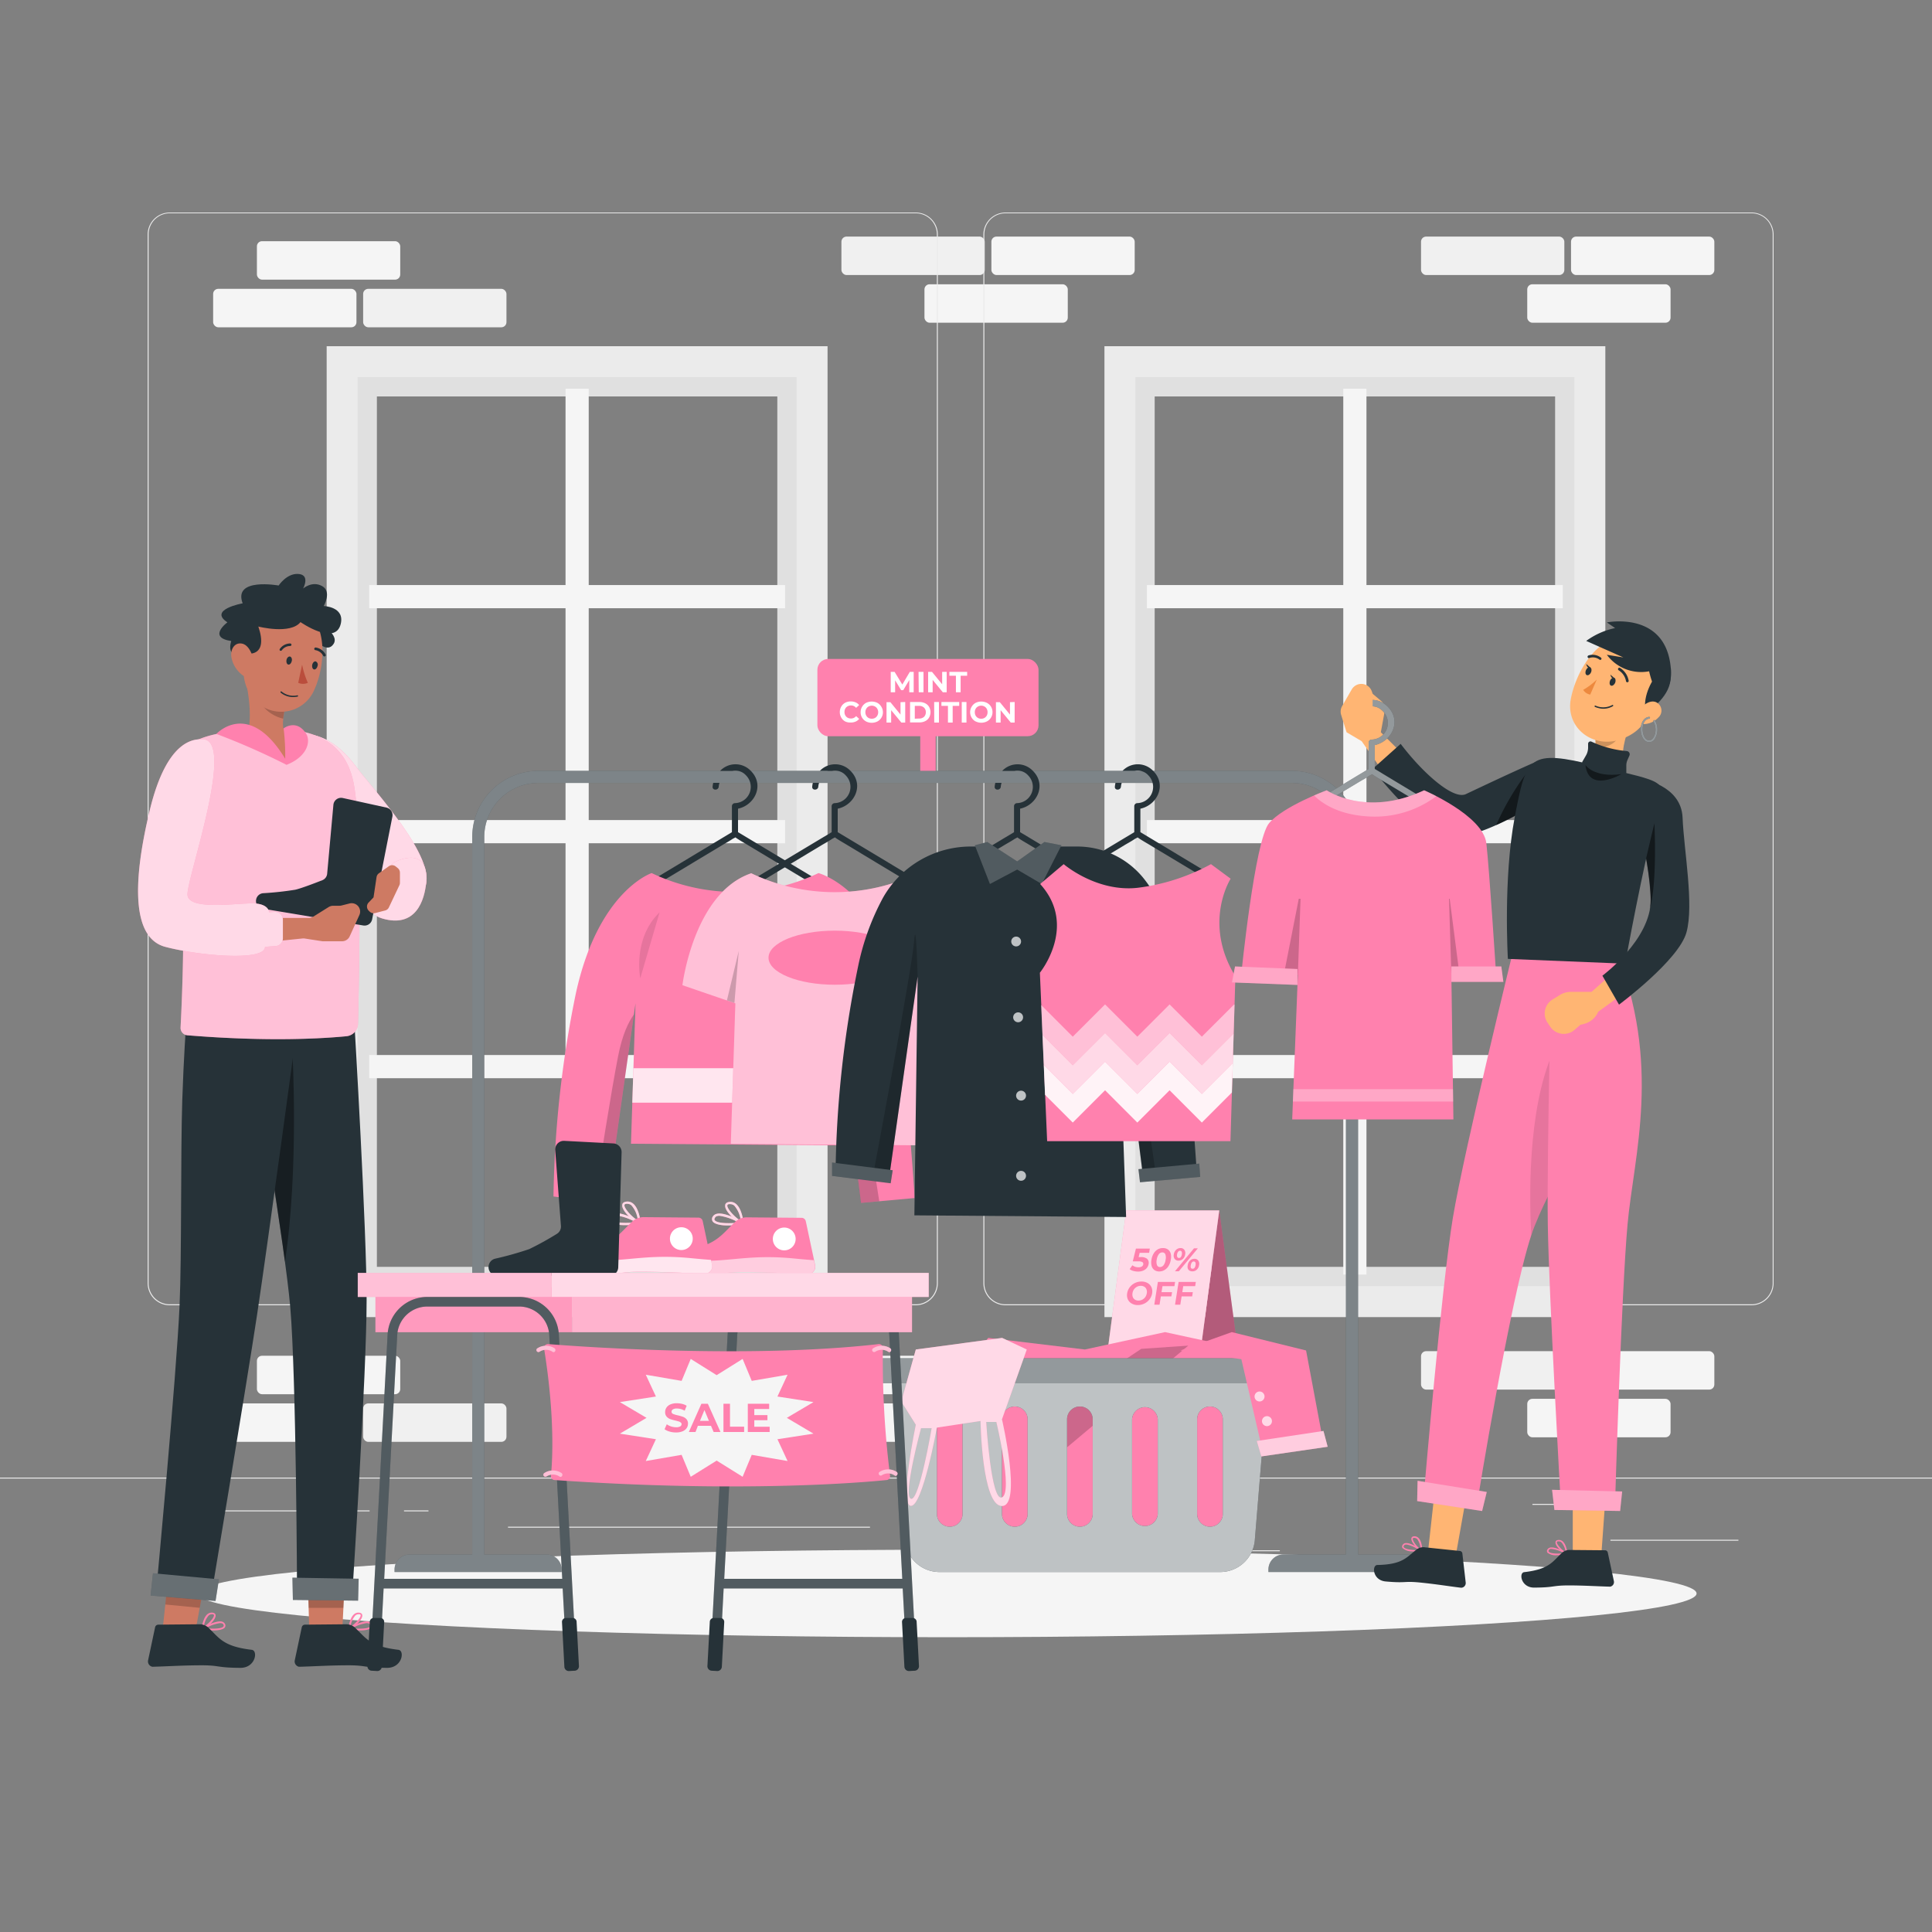<svg xmlns="http://www.w3.org/2000/svg" viewBox="0 0 500 500"><rect x="0" y="0" width="500" height="500" fill="#808080" stroke="none"/><g id="freepik--background-complete--inject-2"><path d="M89.73,93.6V336.86h120V93.6ZM201.17,327.86H97.54V102.6H201.17Z" style="fill:#e0e0e0"></path><path d="M214.17,340.86H84.54V89.6H214.17Zm-121.63-8H206.17V97.6H92.54Z" style="fill:#ebebeb"></path><polygon points="203.18 157.41 203.18 151.41 152.36 151.41 152.36 100.6 146.36 100.6 146.36 151.41 95.54 151.41 95.54 157.41 146.36 157.41 146.36 212.23 95.54 212.23 95.54 218.23 146.36 218.23 146.36 273.04 95.54 273.04 95.54 279.04 146.36 279.04 146.36 329.86 152.36 329.86 152.36 279.04 203.18 279.04 203.18 273.04 152.36 273.04 152.36 218.23 203.18 218.23 203.18 212.23 152.36 212.23 152.36 157.41 203.18 157.41" style="fill:#f5f5f5"></polygon><path d="M291,93.6V336.86H411V93.6ZM402.46,327.86H298.83V102.6H402.46Z" style="fill:#e0e0e0"></path><path d="M415.46,340.86H285.83V89.6H415.46Zm-121.63-8H407.46V97.6H293.83Z" style="fill:#ebebeb"></path><polygon points="404.46 157.41 404.46 151.41 353.64 151.41 353.64 100.6 347.64 100.6 347.64 151.41 296.82 151.41 296.82 157.41 347.64 157.41 347.64 212.23 296.82 212.23 296.82 218.23 347.64 218.23 347.64 273.04 296.82 273.04 296.82 279.04 347.64 279.04 347.64 329.86 353.64 329.86 353.64 279.04 404.46 279.04 404.46 273.04 353.64 273.04 353.64 218.23 404.46 218.23 404.46 212.23 353.64 212.23 353.64 157.41 404.46 157.41" style="fill:#f5f5f5"></polygon><rect x="66.49" y="62.42" width="37.09" height="9.95" rx="1.32" style="fill:#f5f5f5"></rect><rect x="55.16" y="74.75" width="37.09" height="9.95" rx="1.32" style="fill:#f5f5f5"></rect><rect x="93.98" y="74.75" width="37.09" height="9.95" rx="1.32" style="fill:#f0f0f0"></rect><rect x="395.26" y="73.56" width="37.09" height="9.95" rx="1.32" transform="translate(827.6 157.08) rotate(180)" style="fill:#f5f5f5"></rect><rect x="406.58" y="61.23" width="37.09" height="9.95" rx="1.32" transform="translate(850.25 132.41) rotate(180)" style="fill:#f5f5f5"></rect><rect x="367.76" y="61.23" width="37.09" height="9.95" rx="1.32" transform="translate(772.61 132.41) rotate(180)" style="fill:#f0f0f0"></rect><rect x="239.25" y="73.56" width="37.09" height="9.95" rx="1.32" transform="translate(515.59 157.08) rotate(180)" style="fill:#f5f5f5"></rect><rect x="256.58" y="61.23" width="37.09" height="9.95" rx="1.32" transform="translate(550.24 132.41) rotate(180)" style="fill:#f5f5f5"></rect><rect x="217.76" y="61.23" width="37.09" height="9.95" rx="1.32" transform="translate(472.61 132.41) rotate(180)" style="fill:#f0f0f0"></rect><rect x="395.26" y="362.01" width="37.09" height="9.95" rx="1.32" transform="translate(827.6 733.98) rotate(180)" style="fill:#f5f5f5"></rect><rect x="406.58" y="349.68" width="37.09" height="9.95" rx="1.32" transform="translate(850.25 709.31) rotate(180)" style="fill:#f5f5f5"></rect><rect x="367.76" y="349.68" width="37.09" height="9.95" rx="1.32" transform="translate(772.61 709.31) rotate(180)" style="fill:#f0f0f0"></rect><rect x="66.49" y="350.87" width="37.09" height="9.95" rx="1.32" style="fill:#f5f5f5"></rect><rect x="55.16" y="363.2" width="37.09" height="9.95" rx="1.32" style="fill:#f5f5f5"></rect><rect x="93.98" y="363.2" width="37.09" height="9.95" rx="1.32" style="fill:#f0f0f0"></rect><rect x="222.49" y="350.87" width="37.09" height="9.95" rx="1.32" style="fill:#f5f5f5"></rect><rect x="205.16" y="363.2" width="37.09" height="9.95" rx="1.32" style="fill:#f5f5f5"></rect><rect x="243.98" y="363.2" width="37.09" height="9.95" rx="1.32" style="fill:#f0f0f0"></rect><rect x="416.78" y="398.49" width="33.12" height="0.25" style="fill:#ebebeb"></rect><rect x="322.53" y="401.21" width="8.69" height="0.25" style="fill:#ebebeb"></rect><rect x="396.59" y="389.21" width="19.19" height="0.25" style="fill:#ebebeb"></rect><rect x="52.46" y="390.89" width="43.19" height="0.25" style="fill:#ebebeb"></rect><rect x="104.56" y="390.89" width="6.33" height="0.25" style="fill:#ebebeb"></rect><rect x="131.47" y="395.11" width="93.68" height="0.25" style="fill:#ebebeb"></rect><path d="M237,337.8H43.92a5.71,5.71,0,0,1-5.71-5.71V60.66A5.71,5.71,0,0,1,43.92,55H237a5.71,5.71,0,0,1,5.71,5.71V332.09A5.71,5.71,0,0,1,237,337.8ZM43.92,55.2a5.47,5.47,0,0,0-5.46,5.46V332.09a5.47,5.47,0,0,0,5.46,5.46H237a5.47,5.47,0,0,0,5.46-5.46V60.66A5.47,5.47,0,0,0,237,55.2Z" style="fill:#ebebeb"></path><path d="M453.31,337.8H260.21a5.72,5.72,0,0,1-5.71-5.71V60.66A5.72,5.72,0,0,1,260.21,55h193.1A5.71,5.71,0,0,1,459,60.66V332.09A5.71,5.71,0,0,1,453.31,337.8ZM260.21,55.2a5.47,5.47,0,0,0-5.46,5.46V332.09a5.47,5.47,0,0,0,5.46,5.46h193.1a5.47,5.47,0,0,0,5.46-5.46V60.66a5.47,5.47,0,0,0-5.46-5.46Z" style="fill:#ebebeb"></path><rect y="382.4" width="500" height="0.25" style="fill:#ebebeb"></rect></g><g id="freepik--Shadow--inject-2"><ellipse id="freepik--path--inject-2" cx="245.18" cy="412.39" rx="193.89" ry="11.32" style="fill:#f5f5f5"></ellipse></g><g id="freepik--Basket--inject-2"><polygon points="309.25 360.47 315.54 313.25 321.82 360.47 309.25 360.47" style="fill:#FF81AE"></polygon><polygon points="309.25 360.47 315.54 313.25 321.82 360.47 309.25 360.47" style="opacity:0.3"></polygon><polygon points="285.2 360.47 291.48 313.25 315.54 313.25 309.25 360.47 285.2 360.47" style="fill:#FF81AE"></polygon><polygon points="285.2 360.47 291.48 313.25 315.54 313.25 309.25 360.47 285.2 360.47" style="fill:#fff;opacity:0.7"></polygon><path d="M296.87,325.78a1.43,1.43,0,0,1,.39,1.33,2.16,2.16,0,0,1-.43,1,2.25,2.25,0,0,1-.93.7,3.33,3.33,0,0,1-1.4.27,4.4,4.4,0,0,1-1.2-.17,2.43,2.43,0,0,1-.94-.46l.7-1a2.41,2.41,0,0,0,.71.39,2.84,2.84,0,0,0,.88.13,1.54,1.54,0,0,0,.84-.2.76.76,0,0,0,.38-.56.54.54,0,0,0-.21-.57,1.94,1.94,0,0,0-1-.2h-1.5l.82-3.31h3.59l-.17,1.1h-2.45l-.27,1.11h.48A2.47,2.47,0,0,1,296.87,325.78Z" style="fill:#FF81AE"></path><path d="M298.78,328.7a1.93,1.93,0,0,1-.73-1.05A3.65,3.65,0,0,1,298,326a4.27,4.27,0,0,1,.59-1.63,3,3,0,0,1,1.06-1.05A2.69,2.69,0,0,1,301,323a2.14,2.14,0,0,1,1.25.36,2,2,0,0,1,.73,1.05A3.63,3.63,0,0,1,303,326a4.42,4.42,0,0,1-.58,1.64,3,3,0,0,1-1.06,1.05,2.71,2.71,0,0,1-1.36.36A2.12,2.12,0,0,1,298.78,328.7Zm2.35-1.26a3,3,0,0,0,.53-1.43,2.49,2.49,0,0,0-.08-1.42.8.8,0,0,0-.77-.47,1.13,1.13,0,0,0-.91.47,3,3,0,0,0-.54,1.42,2.52,2.52,0,0,0,.08,1.43.8.8,0,0,0,.77.47A1.17,1.17,0,0,0,301.13,327.44Z" style="fill:#FF81AE"></path><path d="M304,325.81a1.51,1.51,0,0,1-.22-1.18,1.94,1.94,0,0,1,.6-1.18,1.58,1.58,0,0,1,1.12-.45,1.14,1.14,0,0,1,1,.45,1.45,1.45,0,0,1,.22,1.18,2,2,0,0,1-.59,1.18,1.61,1.61,0,0,1-1.12.44A1.19,1.19,0,0,1,304,325.81Zm1.59-.48a1.47,1.47,0,0,0,.27-.7,1.17,1.17,0,0,0-.05-.7.45.45,0,0,0-.42-.24.63.63,0,0,0-.48.24,1.37,1.37,0,0,0-.28.7,1.06,1.06,0,0,0,.06.69.43.43,0,0,0,.41.24A.65.65,0,0,0,305.62,325.33Zm3.41-2.26h1L305.08,329h-1Zm-1.18,5.76a1.09,1.09,0,0,1-.43-.57,1.74,1.74,0,0,1,0-.86,2.08,2.08,0,0,1,.32-.86,1.64,1.64,0,0,1,1.39-.76,1.16,1.16,0,0,1,1,.44,1.46,1.46,0,0,1,.22,1.18,1.88,1.88,0,0,1-.59,1.18,1.59,1.59,0,0,1-1.13.44A1.29,1.29,0,0,1,307.85,328.83Zm1.32-.73a1.41,1.41,0,0,0,.27-.7,1.15,1.15,0,0,0-.05-.69.42.42,0,0,0-.41-.24.62.62,0,0,0-.48.23,1.37,1.37,0,0,0-.28.7,1.17,1.17,0,0,0,0,.7.44.44,0,0,0,.41.24A.62.62,0,0,0,309.17,328.1Z" style="fill:#FF81AE"></path><path d="M292.88,337.35a2.3,2.3,0,0,1-1-1.09,2.69,2.69,0,0,1-.17-1.56,3.49,3.49,0,0,1,.66-1.56,3.74,3.74,0,0,1,1.33-1.09,3.83,3.83,0,0,1,1.71-.39,3.12,3.12,0,0,1,1.59.39,2.46,2.46,0,0,1,1,1.09,2.8,2.8,0,0,1,.17,1.56,3.41,3.41,0,0,1-.67,1.56,3.68,3.68,0,0,1-1.32,1.09,3.84,3.84,0,0,1-1.71.4A3.07,3.07,0,0,1,292.88,337.35Zm2.75-1a2.25,2.25,0,0,0,.77-.67,2.35,2.35,0,0,0,.39-1,1.73,1.73,0,0,0-.09-1,1.3,1.3,0,0,0-.55-.67,1.66,1.66,0,0,0-.9-.24,2.06,2.06,0,0,0-1,.24,2.15,2.15,0,0,0-.77.67,2.19,2.19,0,0,0-.39,1,1.86,1.86,0,0,0,.08,1,1.41,1.41,0,0,0,.56.67,1.63,1.63,0,0,0,.9.24A2.09,2.09,0,0,0,295.63,336.35Z" style="fill:#FF81AE"></path><path d="M300.85,332.85l-.25,1.56h2.73l-.18,1.09h-2.72l-.34,2.15h-1.36l.93-5.89h4.45l-.17,1.09Z" style="fill:#FF81AE"></path><path d="M306.22,332.85l-.24,1.56h2.72l-.17,1.09H305.8l-.34,2.15H304.1l.93-5.89h4.45l-.17,1.09Z" style="fill:#FF81AE"></path><polygon points="240.76 396.34 237.01 368.75 255.76 346.25 280.76 349.25 301.51 344.75 322.26 349.25 323.76 359.75 319.76 398.56 311.26 402.24 240.76 396.34" style="fill:#FF81AE"></polygon><polygon points="307.52 348.25 276.14 374.58 269.69 366.25 295.35 349.08 307.52 348.25" style="opacity:0.2"></polygon><path d="M330.67,358H228.26a3.26,3.26,0,0,1-3.25-3.25h0a3.26,3.26,0,0,1,3.25-3.25H330.67a3.25,3.25,0,0,1,3.25,3.25h0A3.25,3.25,0,0,1,330.67,358Z" style="fill:#263238"></path><path d="M330.67,358H228.26a3.26,3.26,0,0,1-3.25-3.25h0a3.26,3.26,0,0,1,3.25-3.25H330.67a3.25,3.25,0,0,1,3.25,3.25h0A3.25,3.25,0,0,1,330.67,358Z" style="fill:#fff;opacity:0.5"></path><path d="M230.87,358l3.32,40.61a9,9,0,0,0,8.93,8.23h72.69a9,9,0,0,0,8.93-8.23L328.07,358Zm18.24,33.79a3.32,3.32,0,0,1-6.64,0V367.32a3.32,3.32,0,0,1,6.64,0Zm16.84,0a3.32,3.32,0,1,1-6.64,0V367.32a3.32,3.32,0,1,1,6.64,0Zm16.84,0a3.32,3.32,0,1,1-6.64,0V367.32a3.32,3.32,0,1,1,6.64,0Zm16.84,0a3.33,3.33,0,0,1-6.65,0V367.32a3.33,3.33,0,0,1,6.65,0Zm16.83,0a3.32,3.32,0,1,1-6.64,0V367.32a3.32,3.32,0,1,1,6.64,0Z" style="fill:#263238"></path><path d="M230.87,358l3.32,40.61a9,9,0,0,0,8.93,8.23h72.69a9,9,0,0,0,8.93-8.23L328.07,358Zm18.24,33.79a3.32,3.32,0,0,1-6.64,0V367.32a3.32,3.32,0,0,1,6.64,0Zm16.84,0a3.32,3.32,0,1,1-6.64,0V367.32a3.32,3.32,0,1,1,6.64,0Zm16.84,0a3.32,3.32,0,1,1-6.64,0V367.32a3.32,3.32,0,1,1,6.64,0Zm16.84,0a3.33,3.33,0,0,1-6.65,0V367.32a3.33,3.33,0,0,1,6.65,0Zm16.83,0a3.32,3.32,0,1,1-6.64,0V367.32a3.32,3.32,0,1,1,6.64,0Z" style="fill:#fff;opacity:0.7"></path><polygon points="305.51 349.5 318.78 344.75 338.01 349.5 342.51 373.49 326.76 375.5 321.26 351.75 305.51 349.5" style="fill:#FF81AE"></polygon><polygon points="325.26 372.92 326.43 376.92 343.6 374.42 342.51 370.33 325.26 372.92" style="fill:#FF81AE"></polygon><polygon points="325.26 372.92 326.43 376.92 343.6 374.42 342.51 370.33 325.26 372.92" style="fill:#fff;opacity:0.6"></polygon><path d="M329.18,367.79a1.29,1.29,0,1,1-1.29-1.29A1.29,1.29,0,0,1,329.18,367.79Z" style="fill:#fff;opacity:0.7"></path><path d="M327.26,361.42a1.29,1.29,0,1,1-1.29-1.3A1.29,1.29,0,0,1,327.26,361.42Z" style="fill:#fff;opacity:0.7"></path><path d="M265.73,349.25l-6.38-3-22.34,3-3.75,13.46,3.75,6s-4.33,20.75-1.29,21,6.75-20.25,6.75-20.25l11.29-1.71s.34,22,5.55,22,0-22.43,0-22.43Zm-30,38.63c-2.12-.76,2.63-18.26,2.63-18.26h2.75S237.89,388.62,235.76,387.88Zm23.59-.38c-2.84,1.38-4.09-19.5-4.09-19.5h2.63S262.19,386.12,259.35,387.5Z" style="fill:#FF81AE"></path><path d="M265.73,349.25l-6.38-3-22.34,3-3.75,13.46,3.75,6s-4.33,20.75-1.29,21,6.75-20.25,6.75-20.25l11.29-1.71s.34,22,5.55,22,0-22.43,0-22.43Zm-30,38.63c-2.12-.76,2.63-18.26,2.63-18.26h2.75S237.89,388.62,235.76,387.88Zm23.59-.38c-2.84,1.38-4.09-19.5-4.09-19.5h2.63S262.19,386.12,259.35,387.5Z" style="fill:#fff;opacity:0.7"></path></g><g id="freepik--Rack--inject-2"><path d="M367.63,402.31H351.47V216.63a17.15,17.15,0,0,0-17.13-17.14h-195a17.15,17.15,0,0,0-17.13,17.14V402.31H106a3.89,3.89,0,0,0-3.89,3.88v.65h43.24v-.65a3.88,3.88,0,0,0-3.88-3.88H125.33V216.63a14,14,0,0,1,14-14h195a14,14,0,0,1,14,14V402.31H332.16a3.89,3.89,0,0,0-3.89,3.88v.65h43.25v-.65A3.89,3.89,0,0,0,367.63,402.31Z" style="fill:#263238"></path><path d="M367.63,402.31H351.47V216.63a17.15,17.15,0,0,0-17.13-17.14h-195a17.15,17.15,0,0,0-17.13,17.14V402.31H106a3.89,3.89,0,0,0-3.89,3.88v.65h43.24v-.65a3.88,3.88,0,0,0-3.88-3.88H125.33V216.63a14,14,0,0,1,14-14h195a14,14,0,0,1,14,14V402.31H332.16a3.89,3.89,0,0,0-3.89,3.88v.65h43.25v-.65A3.89,3.89,0,0,0,367.63,402.31Z" style="fill:#fff;opacity:0.4"></path><path d="M186,203.6a4.43,4.43,0,0,1,.2-1h-1.62a7.39,7.39,0,0,0-.16,1C184.34,204.61,185.92,204.6,186,203.6Z" style="fill:#263238"></path><path d="M212.23,228.1,191,215.36v-6.07c4.39-.94,6.91-6.19,3.31-9.79a5.47,5.47,0,0,0-7.94,0h3.18a3.74,3.74,0,0,1,3.56,1.21,4.21,4.21,0,0,1-2.9,7.14.8.8,0,0,0-.79.78v6.74L168.26,228.1c-.87.52-.08,1.89.79,1.36l10.35-6.22,7.52-4.52c.85-.51,1.77-1,2.58-1.55.17-.12.61-.32.84-.46.53.44,2.37,1.5,2.88,1.8q3.71,2.24,7.42,4.46l10.79,6.49A.79.79,0,0,0,212.23,228.1Z" style="fill:#263238"></path><path d="M216.14,258.05l2,38.36L163.3,296l1.17-36.36-7.34,51.69-13.89-1.68A279.22,279.22,0,0,1,149.05,257c5.82-26.52,19.6-31.05,19.6-31.05a50.1,50.1,0,0,0,43.18,0s15.19,4.11,19,27.26,5.89,56.84,5.89,56.84l-13.89,1.26Z" style="fill:#FF81AE"></path><g style="opacity:0.2"><path d="M153.74,310.9l3.39.41,6.92-48.76c-1.34,1.84-3,5.12-4.11,10.92C158.18,282.41,155.06,302.33,153.74,310.9Z"></path></g><g style="opacity:0.2"><path d="M227.55,310.88c-1.33-8.58-4.44-28.48-6.2-37.41-1.34-6.76-3.32-10.09-4.75-11.7l6.21,49.54Z"></path></g><g style="opacity:0.8"><polygon points="217.08 276.45 163.93 276.45 163.64 285.37 217.53 285.37 217.08 276.45" style="fill:#fff"></polygon></g><path d="M170.7,236.11l-5,17.06S163.63,242.93,170.7,236.11Z" style="opacity:0.1"></path><path d="M210.78,236.11l5,17.06S217.86,242.93,210.78,236.11Z" style="opacity:0.1"></path><path d="M211.77,203.6a5.11,5.11,0,0,1,.2-1h-1.61a6,6,0,0,0-.16,1C210.11,204.61,211.68,204.6,211.77,203.6Z" style="fill:#263238"></path><path d="M238,228.1l-21.2-12.74v-6.07c4.4-.94,6.91-6.19,3.31-9.79a5.46,5.46,0,0,0-7.93,0h3.18a3.72,3.72,0,0,1,3.55,1.21,4.21,4.21,0,0,1-2.89,7.14.8.8,0,0,0-.79.78v6.74L194,228.1a.79.79,0,0,0,.8,1.36l10.34-6.22,7.52-4.52c.86-.51,1.78-1,2.59-1.55.17-.12.61-.32.83-.46.53.44,2.38,1.5,2.88,1.8L226.4,223l10.8,6.49C238.07,230,238.86,228.62,238,228.1Z" style="fill:#263238"></path><path d="M194.42,226a50.08,50.08,0,0,0,43.17,0s14.88,5.79,20,28.49l-15.66,3.61,2,38.36-54.8-.43,1.18-36.36-13.7-4.7S179.5,231.05,194.42,226Z" style="fill:#FF81AE"></path><path d="M194.42,226a50.08,50.08,0,0,0,43.17,0s14.88,5.79,20,28.49l-15.66,3.61,2,38.36-54.8-.43,1.18-36.36-13.7-4.7S179.5,231.05,194.42,226Z" style="fill:#fff;opacity:0.5"></path><polygon points="188.13 258.89 190.07 259.56 191.19 246.1 188.13 258.89" style="opacity:0.2"></polygon><polygon points="240.02 242.56 241.9 258.05 244.95 257.35 240.02 242.56" style="opacity:0.2"></polygon><ellipse cx="216.04" cy="247.85" rx="17.15" ry="7" style="fill:#FF81AE"></ellipse><path d="M259,203.6a4.43,4.43,0,0,1,.2-1h-1.61a6,6,0,0,0-.17,1C257.35,204.61,258.93,204.6,259,203.6Z" style="fill:#263238"></path><path d="M285.24,228.1,264,215.36v-6.07c4.4-.94,6.91-6.19,3.31-9.79a5.48,5.48,0,0,0-7.94,0h3.19a3.72,3.72,0,0,1,3.55,1.21,4.21,4.21,0,0,1-2.9,7.14.79.79,0,0,0-.78.78v6.74l-21.2,12.74c-.87.52-.08,1.89.79,1.36l10.35-6.22,7.52-4.52c.85-.51,1.78-1,2.59-1.55.17-.12.61-.32.83-.46.53.44,2.38,1.5,2.88,1.8l7.42,4.46,10.8,6.49C285.32,230,286.11,228.62,285.24,228.1Z" style="fill:#263238"></path><path d="M309.71,303.18s-2.1-33.68-5.89-56.84c-1.46-8.9-4.6-15-7.91-19.1a22.09,22.09,0,0,0-17.22-8.16H271.2l-4.36,4.56h-7.35l-3.85-4.56h-4.33a26.1,26.1,0,0,0-22.8,13.27,64.43,64.43,0,0,0-6.44,17.78,278.76,278.76,0,0,0-5.82,52.63l13.9,1.68,7.33-51.69-.84,61.78,54.8.43-2.29-63.78,6.67,53.26Z" style="fill:#263238"></path><path d="M236.56,243.66c-.52,7-10.5,59.88-10.5,59.88l2.61.72,1.48.18,7.33-51.69S237.09,236.65,236.56,243.66Z" style="opacity:0.2"></path><path d="M299.16,304.14c-1.38-9.66-4.87-34.08-7-47.36-2.62-16.8-3.06-14.89-3.06-14.89v9.29l6.67,53.26Z" style="opacity:0.2"></path><polygon points="255.51 217.91 263.24 222.93 270.29 217.91 274.7 218.76 269.61 228.78 263.24 225.04 256.19 228.78 252.29 218.76 255.51 217.91" style="fill:#263238"></polygon><polygon points="255.51 217.91 263.24 222.93 270.29 217.91 274.7 218.76 269.61 228.78 263.24 225.04 256.19 228.78 252.29 218.76 255.51 217.91" style="fill:#fff;opacity:0.2"></polygon><polygon points="215.34 300.86 231.03 302.86 230.5 306.23 215.34 304.33 215.34 300.86" style="fill:#263238"></polygon><polygon points="215.34 300.86 231.03 302.86 230.5 306.23 215.34 304.33 215.34 300.86" style="fill:#fff;opacity:0.2"></polygon><polygon points="310.37 301.14 294.63 302.58 295.03 305.97 310.61 304.58 310.37 301.14" style="fill:#263238"></polygon><polygon points="310.37 301.14 294.63 302.58 295.03 305.97 310.61 304.58 310.37 301.14" style="fill:#fff;opacity:0.2"></polygon><path d="M264.25,243.66a1.27,1.27,0,1,1-1.27-1.27A1.27,1.27,0,0,1,264.25,243.66Z" style="fill:#fff;opacity:0.7"></path><path d="M264.77,263.25A1.28,1.28,0,1,1,263.5,262,1.27,1.27,0,0,1,264.77,263.25Z" style="fill:#fff;opacity:0.7"></path><path d="M265.53,283.54a1.28,1.28,0,1,1-1.28-1.27A1.28,1.28,0,0,1,265.53,283.54Z" style="fill:#fff;opacity:0.7"></path><path d="M265.53,304.29a1.28,1.28,0,1,1-1.28-1.27A1.27,1.27,0,0,1,265.53,304.29Z" style="fill:#fff;opacity:0.7"></path><path d="M290.1,203.6a5.11,5.11,0,0,1,.2-1h-1.61a7.39,7.39,0,0,0-.16,1C288.44,204.61,290,204.6,290.1,203.6Z" style="fill:#263238"></path><path d="M316.32,228.1l-21.19-12.74v-6.07c4.39-.94,6.9-6.19,3.3-9.79a5.46,5.46,0,0,0-7.93,0h3.18a3.74,3.74,0,0,1,3.56,1.21,4.21,4.21,0,0,1-2.9,7.14.8.8,0,0,0-.79.78v6.74l-21.2,12.74c-.86.52-.07,1.89.8,1.36l10.34-6.22,7.52-4.52c.86-.51,1.78-1,2.59-1.55.17-.12.61-.32.83-.46.53.44,2.38,1.5,2.88,1.8l7.43,4.46q5.38,3.25,10.79,6.49C316.4,230,317.19,228.62,316.32,228.1Z" style="fill:#263238"></path><path d="M269.19,228.78l6.09-5.14s8.43,7.27,19.06,6.13a52.9,52.9,0,0,0,19.06-6.13l5.09,3.77s-7.3,11.39,1.23,25.28l-1.28,42.64H271l-1.88-43.59S279,239.61,269.19,228.78Z" style="fill:#FF81AE"></path><polygon points="319.5 260.04 319.4 259.94 311.04 268.29 302.69 259.94 294.34 268.29 285.99 259.94 277.63 268.29 269.45 260.1 269.78 267.85 277.63 275.7 285.99 267.35 294.34 275.7 302.69 267.35 311.04 275.7 319.27 267.47 319.5 260.04" style="fill:#fff;opacity:0.5"></polygon><polygon points="319.27 267.47 311.04 275.7 302.69 267.35 294.34 275.7 285.99 267.35 277.63 275.7 269.78 267.85 270.12 275.59 277.63 283.11 285.99 274.75 294.34 283.11 302.69 274.75 311.04 283.11 319.04 275.11 319.27 267.47" style="fill:#fff;opacity:0.7"></polygon><polygon points="319.04 275.11 311.04 283.11 302.69 274.75 294.34 283.11 285.99 274.75 277.63 283.11 270.12 275.59 270.45 283.33 277.63 290.52 285.99 282.16 294.34 290.52 302.69 282.16 311.04 290.52 318.81 282.75 319.04 275.11" style="fill:#fff;opacity:0.9"></polygon><rect x="211.54" y="170.54" width="57.23" height="19.99" rx="2.8" style="fill:#FF81AE"></rect><rect x="238.16" y="189.52" width="4" height="9.97" style="fill:#FF81AE"></rect><path d="M235.32,179.16V176l-1.56,2.61h-.55l-1.55-2.55v3.1h-1.14v-5.28h1l2,3.28,1.94-3.28h1v5.28Z" style="fill:#fff"></path><path d="M237.72,173.88H239v5.28h-1.23Z" style="fill:#fff"></path><path d="M245,173.88v5.28h-1l-2.63-3.2v3.2H240.2v-5.28h1l2.63,3.21v-3.21Z" style="fill:#fff"></path><path d="M247.39,174.88H245.7v-1h4.6v1h-1.69v4.28h-1.22Z" style="fill:#fff"></path><path d="M218.71,186.7a2.6,2.6,0,0,1-1-1,2.87,2.87,0,0,1,0-2.82,2.6,2.6,0,0,1,1-1,3.06,3.06,0,0,1,1.46-.35,3.13,3.13,0,0,1,1.25.24,2.39,2.39,0,0,1,.93.7l-.79.72a1.68,1.68,0,0,0-1.32-.62,1.72,1.72,0,0,0-.88.22,1.45,1.45,0,0,0-.6.6,1.75,1.75,0,0,0-.21.87,1.82,1.82,0,0,0,.21.88,1.57,1.57,0,0,0,.6.6,1.82,1.82,0,0,0,.88.21,1.68,1.68,0,0,0,1.32-.62l.79.72a2.42,2.42,0,0,1-.94.7,3.08,3.08,0,0,1-1.24.24A3,3,0,0,1,218.71,186.7Z" style="fill:#fff"></path><path d="M224.13,186.7a2.63,2.63,0,0,1-1.4-2.38,2.66,2.66,0,0,1,.37-1.4,2.7,2.7,0,0,1,1-1,3.33,3.33,0,0,1,3,0,2.77,2.77,0,0,1,1,1,2.7,2.7,0,0,1-1,3.78,3.33,3.33,0,0,1-3,0Zm2.33-.9a1.62,1.62,0,0,0,.59-.6,1.72,1.72,0,0,0,.22-.88,1.66,1.66,0,0,0-.22-.87,1.48,1.48,0,0,0-.59-.6,1.73,1.73,0,0,0-1.69,0,1.48,1.48,0,0,0-.59.6,1.66,1.66,0,0,0-.22.87,1.72,1.72,0,0,0,.22.88,1.62,1.62,0,0,0,.59.6,1.81,1.81,0,0,0,1.69,0Z" style="fill:#fff"></path><path d="M234.27,181.68V187h-1l-2.64-3.2V187h-1.2v-5.28h1l2.62,3.21v-3.21Z" style="fill:#fff"></path><path d="M235.52,181.68h2.4a3.34,3.34,0,0,1,1.52.33,2.43,2.43,0,0,1,1,.92,2.8,2.8,0,0,1,0,2.78,2.31,2.31,0,0,1-1,.92,3.34,3.34,0,0,1-1.52.33h-2.4Zm2.34,4.28a1.82,1.82,0,0,0,1.27-.44,1.6,1.6,0,0,0,.47-1.2,1.56,1.56,0,0,0-.47-1.19,1.78,1.78,0,0,0-1.27-.45h-1.11V186Z" style="fill:#fff"></path><path d="M241.76,181.68H243V187h-1.22Z" style="fill:#fff"></path><path d="M245.33,182.68h-1.69v-1h4.6v1h-1.69V187h-1.22Z" style="fill:#fff"></path><path d="M248.9,181.68h1.22V187H248.9Z" style="fill:#fff"></path><path d="M252.45,186.7a2.75,2.75,0,0,1-1-3.78,2.73,2.73,0,0,1,1-1,3.3,3.3,0,0,1,3,0,2.67,2.67,0,0,1,1.41,2.38,2.67,2.67,0,0,1-1.41,2.38,3.3,3.3,0,0,1-3,0Zm2.33-.9a1.7,1.7,0,0,0,.59-.6,1.82,1.82,0,0,0,.21-.88,1.75,1.75,0,0,0-.21-.87,1.55,1.55,0,0,0-.59-.6,1.66,1.66,0,0,0-.85-.22,1.6,1.6,0,0,0-.84.22,1.51,1.51,0,0,0-.6.6,1.75,1.75,0,0,0-.21.87,1.82,1.82,0,0,0,.21.88,1.64,1.64,0,0,0,.6.6,1.69,1.69,0,0,0,.84.21A1.76,1.76,0,0,0,254.78,185.8Z" style="fill:#fff"></path><path d="M262.59,181.68V187h-1l-2.63-3.2V187h-1.21v-5.28h1l2.63,3.21v-3.21Z" style="fill:#fff"></path></g><g id="freepik--character-2--inject-2"><path d="M392,244.43s-13,52.84-16,70.73c-2.91,17.63-7.46,71.09-7.46,71.09l13.86,2.13s8.42-52.07,13.86-68.6c4.14-12.57,18.67-34.62,21.68-47.27,1.57-6.57,0-27,0-27Z" style="fill:#FF81AE"></path><polygon points="371.12 387.58 369.56 401.68 376.76 402.53 379.27 388.43 371.12 387.58" style="fill:#ffb573"></polygon><path d="M365.31,401.49a3.57,3.57,0,0,1-2.37-.89.76.76,0,0,1,.11-.85,1,1,0,0,1,.66-.39c1.42-.23,4.13,1.71,4.25,1.8a.18.18,0,0,1,.07.21.2.2,0,0,1-.17.15A15.5,15.5,0,0,1,365.31,401.49Zm-1.15-1.75a1.63,1.63,0,0,0-.38,0,.56.56,0,0,0-.41.23c-.17.23-.13.35-.08.43.32.58,2.4.81,4,.78A8.94,8.94,0,0,0,364.16,399.74Z" style="fill:#FF81AE"></path><path d="M367.83,401.51a.08.08,0,0,1-.08,0c-.94-.54-2.74-2.54-2.47-3.45.05-.22.24-.47.79-.47a1.46,1.46,0,0,1,1.05.45c1,1,.95,3.22.95,3.33a.16.16,0,0,1-.24.16ZM366.16,398l-.11,0c-.36,0-.4.13-.42.18-.1.56,1.05,2.1,2,2.81a4.65,4.65,0,0,0-.83-2.65,1.06,1.06,0,0,0-.65-.32Z" style="fill:#FF81AE"></path><path d="M368.82,400.45l9,.94a.72.72,0,0,1,.64.65l.86,7.5a1.21,1.21,0,0,1-1,1.35H378c-3.24-.4-6.11-.88-10.16-1.3-4.77-.5-3.62.2-9.24-.31-3.39-.31-3.61-4.22-2.15-4.26,6.65-.14,7.54-2,10.31-4.13A3,3,0,0,1,368.82,400.45Z" style="fill:#263238"></path><path d="M402,272.11c-6.93,15.34-6.15,39.73-5.69,47.58,2.25-6.76,7.46-16.24,12.27-25.52l-.72-8.38S410.35,253.63,402,272.11Z" style="opacity:0.1"></path><polygon points="366.87 383.23 366.76 388.48 383.57 391.05 384.77 386.12 366.87 383.23" style="fill:#FF81AE"></polygon><polygon points="366.87 383.23 366.76 388.48 383.57 391.05 384.77 386.12 366.87 383.23" style="fill:#fff;opacity:0.3"></polygon><path d="M401.64,244.82s-1.35,54.09-1.07,72.12,3.32,71.44,3.32,71.44H418s1.6-53.63,3.2-71.44,9-41.59-3.2-71.45Z" style="fill:#FF81AE"></path><polygon points="407.03 388.92 407.03 402.42 414.42 402.42 415.39 388.92 407.03 388.92" style="fill:#ffb573"></polygon><path d="M402.92,402.5a3.52,3.52,0,0,1-2.43-.66.72.72,0,0,1,0-.85,1.06,1.06,0,0,1,.62-.46c1.39-.37,4.28,1.31,4.4,1.39a.2.2,0,0,1,.1.2.19.19,0,0,1-.16.16A14.47,14.47,0,0,1,402.92,402.5Zm-1.3-1.63a1.58,1.58,0,0,0-.38,0,.56.56,0,0,0-.39.28c-.15.24-.1.36,0,.43.38.54,2.47.57,4,.39A9.21,9.21,0,0,0,401.62,400.87Z" style="fill:#FF81AE"></path><path d="M405.43,402.28a.08.08,0,0,1-.08,0c-1-.45-3-2.26-2.78-3.2,0-.22.19-.49.74-.54a1.45,1.45,0,0,1,1.09.34c1.05.88,1.25,3.12,1.26,3.23a.19.19,0,0,1-.09.17A.17.17,0,0,1,405.43,402.28Zm-2-3.38h-.12c-.35,0-.38.17-.39.22-.06.56,1.24,2,2.26,2.6a4.62,4.62,0,0,0-1.08-2.56,1,1,0,0,0-.67-.25Z" style="fill:#FF81AE"></path><path d="M406.32,401.13l9.07.08a.73.73,0,0,1,.7.58l1.58,7.39a1.21,1.21,0,0,1-.93,1.44,1.07,1.07,0,0,1-.25,0c-3.27-.09-6.17-.29-10.24-.32-4.8,0-3.59.54-9.23.57-3.4,0-4-3.86-2.55-4,6.61-.77,7.31-2.76,9.88-5.1A2.89,2.89,0,0,1,406.32,401.13Z" style="fill:#263238"></path><polygon points="401.68 385.56 402.28 390.78 419.29 391.04 419.81 385.99 401.68 385.56" style="fill:#FF81AE"></polygon><polygon points="401.68 385.56 402.28 390.78 419.29 391.04 419.81 385.99 401.68 385.56" style="fill:#fff;opacity:0.3"></polygon><path d="M412.13,195.31l8,1.82c-.62-3.47,1-8,2.38-11.29l-9.64,5.29C412.94,193,412.9,194.36,412.13,195.31Z" style="fill:#ffb573"></path><path d="M418.6,188l-5.68,3.17a13.36,13.36,0,0,1-.08,2.45c1.89.12,5.08-.84,5.88-2.75A5.82,5.82,0,0,0,418.6,188Z" style="opacity:0.2;isolation:isolate"></path><path d="M429.61,179.65c-3.36,6.62-4.65,9.49-9.6,11.48-7.44,3-14.83-2.59-13.51-10.08,1.2-6.74,6.53-16.46,14.35-16.23a10.11,10.11,0,0,1,8.76,14.83Z" style="fill:#ffb573"></path><path d="M418,176.72c-.25.55-.74.87-1.09.72s-.46-.74-.23-1.29.74-.87,1.09-.72S418.21,176.18,418,176.72Z" style="fill:#263238"></path><path d="M411.75,174c-.24.56-.73.87-1.09.72s-.46-.74-.22-1.29.73-.88,1.09-.72S412,173.46,411.75,174Z" style="fill:#263238"></path><path d="M411.67,172.83l-1.16-1S410.74,173.21,411.67,172.83Z" style="fill:#263238"></path><path d="M413.25,175.86a16.67,16.67,0,0,1-3.52,2.67,2.66,2.66,0,0,0,1.82,1.23Z" style="fill:#ed893e"></path><path d="M413.62,183.23a4.9,4.9,0,0,1-.84-.29.18.18,0,0,1-.1-.23h0a.18.18,0,0,1,.24-.09,4.83,4.83,0,0,0,4.32-.16.17.17,0,0,1,.19.29A4.93,4.93,0,0,1,413.62,183.23Z" style="fill:#263238"></path><path d="M421.07,176.56a.36.36,0,0,1-.27-.33,4.19,4.19,0,0,0-1.89-2.76.37.37,0,0,1-.12-.5.35.35,0,0,1,.48-.11h0a4.84,4.84,0,0,1,2.23,3.34.35.35,0,0,1-.33.37h-.11Z" style="fill:#263238"></path><path d="M411.13,170.32a.4.4,0,0,1-.26-.26.37.37,0,0,1,.25-.44,3.49,3.49,0,0,1,3.22.59.34.34,0,0,1,.05.47l0,0a.35.35,0,0,1-.49,0h0a2.82,2.82,0,0,0-2.53-.41A.38.38,0,0,1,411.13,170.32Z" style="fill:#263238"></path><path d="M417.92,175.59l-1.16-1S417,175.92,417.92,175.59Z" style="fill:#263238"></path><path d="M426.79,173.73a11.07,11.07,0,0,1-10.94-4.27l4.27.68-9.61-4.27a19.46,19.46,0,0,1,7.48-3.33l-2.14-1.46s15.21-3.07,16.54,11.73c0,0,.66,3.9-1.61,6.39S426.79,173.73,426.79,173.73Z" style="fill:#263238"></path><path d="M428.35,175.14s-3.52,4.6-2.41,9.33c0,0,6-3.64,6.39-8.61C432.79,169.46,428.35,175.14,428.35,175.14Z" style="fill:#263238"></path><path d="M429.19,185.68a5.29,5.29,0,0,1-3.68,1.71c-1.87.05-2.37-1.73-1.47-3.27.82-1.38,2.76-3.07,4.47-2.43a2.41,2.41,0,0,1,1.29,3.14A2.37,2.37,0,0,1,429.19,185.68Z" style="fill:#ffb573"></path><path d="M427.88,186.71a4.32,4.32,0,0,1,.45,3.15c-.25,1-1.12,2.35-2.27,1.45-1.33-1.05-1.39-5.1.73-5.31.31,0,.31-.51,0-.48-2.65.27-2.76,5-.9,6.28a1.69,1.69,0,0,0,2.45-.7,4.69,4.69,0,0,0,0-4.63.24.24,0,0,0-.42.24Z" style="fill:#263238"></path><g style="opacity:0.5"><path d="M427.88,186.71a4.32,4.32,0,0,1,.45,3.15c-.25,1-1.12,2.35-2.27,1.45-1.33-1.05-1.39-5.1.73-5.31.31,0,.31-.51,0-.48-2.65.27-2.76,5-.9,6.28a1.69,1.69,0,0,0,2.45-.7,4.69,4.69,0,0,0,0-4.63.24.24,0,0,0-.42.24Z" style="fill:#fff"></path></g><path d="M363.05,195.2l-5.69-5.69,1-5.48a2.87,2.87,0,0,0-1-2.69l-2.11-1.78-.24-.67a2.87,2.87,0,0,0-4.49-1.27h0a3,3,0,0,0-.7.81l-2.48,4.31a2.84,2.84,0,0,0-.25,2.28l1.4,4.49,3.91,2.31,5.34,7.64Z" style="fill:#ffb573"></path><path d="M400,198a1.46,1.46,0,0,0-2-1.05c-2.19.92-7.23,3.16-18.62,8.56-3.38,1.6-11.45-5.8-16.89-13L355.23,199s13,17.33,21.32,17.51,25.06-11,25.06-11Z" style="fill:#263238"></path><path d="M387.2,213.55a104.32,104.32,0,0,0,11.42-6.14v-2.88l-3.88-4A68.12,68.12,0,0,0,387.2,213.55Z" style="opacity:0.5"></path><path d="M390.24,248.16S389,227.37,392,211.55s3.55-17.77,21.32-13.33,18.31,3.38,15.64,12.09c-2.29,7.48-6.57,29-8.35,39.09Z" style="fill:#263238"></path><path d="M409.42,197.29l1-1.73a4.18,4.18,0,0,0,.58-2.13v-.94a.61.61,0,0,1,.86-.56,27,27,0,0,0,9.11,2.44.84.84,0,0,1,.72,1.18l-.5,1.14a3.53,3.53,0,0,0-.3,1.43l0,2A12.3,12.3,0,0,1,409.42,197.29Z" style="fill:#263238"></path><path d="M410.31,198s2.17,3.3,9.28,2.35C419.59,200.37,411.15,205.34,410.31,198Z" style="opacity:0.5"></path><path d="M416.9,252.25l-5,4.44h-5.34a5.47,5.47,0,0,0-2.94.85l-1.87,1.16a4.23,4.23,0,0,0-1.26,5.95l.71,1.06a4.24,4.24,0,0,0,6.28.83l1.51-1.32.93-.23a5.44,5.44,0,0,0,3.69-3.14h0l6.11-4.45Z" style="fill:#ffb573"></path><path d="M424.88,201.6s10.23,1.59,10.57,10,3,22.51,1,29.72S419,260,419,260l-4.3-7.49s12.51-9.28,12.52-19.6S420.49,200.15,424.88,201.6Z" style="fill:#263238"></path><path d="M426,222.21a71.44,71.44,0,0,1,1.18,10.66,13.44,13.44,0,0,1-.27,2.61c1.62-5.56,1.5-16.16,1.26-22.41C427.55,215.56,426.81,218.73,426,222.21Z" style="opacity:0.5"></path><path d="M377.32,212Q366.56,205.5,355.79,199v-6.17c4.46-1,7-6.28,3.36-9.94-3.87-3.87-9.61-.78-10.06,4.16-.09,1,1.51,1,1.6,0,.32-3.52,4.53-5.85,7.25-2.94A4.28,4.28,0,0,1,355,191.4a.81.81,0,0,0-.8.8V199L332.67,212a.8.8,0,0,0,.8,1.38L344,207l7.64-4.59c.86-.52,1.8-1,2.63-1.58.17-.12.61-.32.84-.47.54.45,2.41,1.53,2.93,1.84l7.53,4.53q5.49,3.28,11,6.59A.8.8,0,0,0,377.32,212Z" style="fill:#263238"></path><path d="M377.32,212Q366.56,205.5,355.79,199v-6.17c4.46-1,7-6.28,3.36-9.94-3.87-3.87-9.61-.78-10.06,4.16-.09,1,1.51,1,1.6,0,.32-3.52,4.53-5.85,7.25-2.94A4.28,4.28,0,0,1,355,191.4a.81.81,0,0,0-.8.8V199L332.67,212a.8.8,0,0,0,.8,1.38L344,207l7.64-4.59c.86-.52,1.8-1,2.63-1.58.17-.12.61-.32.84-.47.54.45,2.41,1.53,2.93,1.84l7.53,4.53q5.49,3.28,11,6.59A.8.8,0,0,0,377.32,212Z" style="fill:#fff;opacity:0.5"></path><path d="M343.35,204.53s10.16,7.07,25.21,0c0,0,15.31,6.53,16.11,13.73s2.53,34,2.53,34H375.61l.53,37.45H334.42l1.47-37.45H321.23s3.5-34.86,7.21-39.23S343.35,204.53,343.35,204.53Z" style="fill:#FF81AE"></path><path d="M343.35,204.53s-1.35.5-3.27,1.33c1.89,1.91,6.37,5.21,14.91,5.47a26.53,26.53,0,0,0,16.74-5.28c-1.87-1-3.17-1.52-3.17-1.52C353.51,211.6,343.35,204.53,343.35,204.53Z" style="fill:#fff;opacity:0.3"></path><polygon points="336.12 232.6 332.28 252.12 335.89 252.25 336.58 232.6 336.12 232.6" style="opacity:0.2"></polygon><polygon points="319.63 250.12 318.83 254.25 335.78 254.9 335.78 250.78 319.63 250.12" style="fill:#FF81AE"></polygon><polygon points="319.63 250.12 318.83 254.25 335.78 254.9 335.78 250.78 319.63 250.12" style="fill:#fff;opacity:0.3"></polygon><polygon points="375 232.6 375.61 252.25 377.7 252.12 375.18 232.6 375 232.6" style="opacity:0.2"></polygon><polygon points="375.61 250.12 375.61 254.11 389.07 254.11 388.54 250.12 375.61 250.12" style="fill:#FF81AE"></polygon><polygon points="375.61 250.12 375.61 254.11 389.07 254.11 388.54 250.12 375.61 250.12" style="fill:#fff;opacity:0.3"></polygon><polygon points="376.03 281.88 334.72 281.88 334.6 285.08 376.08 285.08 376.03 281.88" style="fill:#fff;opacity:0.3"></polygon><polygon points="355.23 180.29 355.23 184.94 351.18 188.88 349.01 188.36 348.03 184.58 351.11 180.75 355.23 180.29" style="fill:#ffb573"></polygon></g><g id="freepik--character-1--inject-2"><polygon points="53.5 406.24 50.63 421.85 42.08 421.85 43.73 406.24 53.5 406.24" style="fill:#ce7a63"></polygon><path d="M52.44,421.7a.24.24,0,0,1-.18-.19.2.2,0,0,1,.11-.23c.14-.09,3.48-2,5.08-1.61a1.26,1.26,0,0,1,.73.53.87.87,0,0,1,0,1c-.39.51-1.62.74-2.82.75A16.13,16.13,0,0,1,52.44,421.7Zm.74-.31c1.79.2,4.21.16,4.65-.46.06-.08.12-.22,0-.5a.62.62,0,0,0-.45-.32,2.1,2.1,0,0,0-.43-.05A10.43,10.43,0,0,0,53.18,421.39Z" style="fill:#FF81AE"></path><path d="M52.32,421.69a.23.23,0,0,1-.1-.21c0-.12.24-2.71,1.46-3.73a1.7,1.7,0,0,1,1.26-.4c.63.06.83.37.85.63.22,1.08-2.07,3.19-3.22,3.71h-.09A.29.29,0,0,1,52.32,421.69Zm2.47-3.91a1.19,1.19,0,0,0-.78.3A5.28,5.28,0,0,0,52.76,421c1.18-.71,2.68-2.35,2.62-3,0,0-.05-.22-.46-.25Z" style="fill:#FF81AE"></path><path d="M51.45,420.36l-10.49.1a.85.85,0,0,0-.82.67l-1.81,8.54a1.41,1.41,0,0,0,1.07,1.68,1.36,1.36,0,0,0,.29,0c3.78-.1,7.14-.34,11.85-.37,5.55-.05,4.15.62,10.68.66,3.93,0,4.61-4.46,2.94-4.67-7.64-.89-8.45-3.19-11.42-5.9A3.44,3.44,0,0,0,51.45,420.36Z" style="fill:#263238"></path><polygon points="42.78 415.24 51.69 416.1 52.58 411.24 44.48 409.32 43.31 410.13 42.78 415.24" style="opacity:0.2"></polygon><polygon points="89.36 406.24 88.59 421.85 80.04 421.85 79.58 406.24 89.36 406.24" style="fill:#ce7a63"></polygon><path d="M90.4,421.7a.24.24,0,0,1-.18-.19.21.21,0,0,1,.1-.23c.15-.09,3.49-2,5.09-1.61a1.26,1.26,0,0,1,.73.53.87.87,0,0,1,0,1c-.39.51-1.62.74-2.82.75A16.13,16.13,0,0,1,90.4,421.7Zm.74-.31c1.79.2,4.21.16,4.65-.46.06-.08.12-.22-.05-.5a.62.62,0,0,0-.45-.32,2.12,2.12,0,0,0-.44-.05A10.45,10.45,0,0,0,91.14,421.39Z" style="fill:#FF81AE"></path><path d="M90.28,421.69a.23.23,0,0,1-.1-.21c0-.12.24-2.71,1.46-3.73a1.7,1.7,0,0,1,1.26-.4c.63.06.83.37.85.63.22,1.08-2.07,3.19-3.22,3.71h-.09A.29.29,0,0,1,90.28,421.69Zm2.47-3.91a1.19,1.19,0,0,0-.78.3A5.28,5.28,0,0,0,90.72,421c1.18-.71,2.68-2.35,2.62-3,0,0,0-.22-.46-.25Z" style="fill:#FF81AE"></path><path d="M89.41,420.36l-10.49.1a.85.85,0,0,0-.82.67l-1.81,8.54a1.41,1.41,0,0,0,1.06,1.68l.3,0c3.78-.1,7.14-.34,11.85-.37,5.55-.05,4.15.62,10.68.66,3.93,0,4.61-4.46,2.94-4.67-7.64-.89-8.46-3.19-11.43-5.9A3.4,3.4,0,0,0,89.41,420.36Z" style="fill:#263238"></path><polygon points="79.87 416.1 88.87 416.1 89.17 410.13 87.13 409.32 81.49 409.72 79.7 410.25 79.87 416.1" style="opacity:0.2"></polygon><path d="M91.73,264.94s3.19,53.69,3.15,71.6c0,18.84-3.66,75.25-3.66,75.25H76.87s-.19-55.18-1.75-73.5c-1.33-15.51-9.1-61.6-9.1-61.6V264.94Z" style="fill:#263238"></path><polygon points="75.68 408.3 75.8 414.06 92.67 414.25 92.82 408.58 75.68 408.3" style="fill:#263238"></polygon><path d="M73.74,326.55c3.67-24.2,1.94-54.06,1.94-54.06L67.88,288C69.6,298.56,72.13,314.49,73.74,326.55Z" style="opacity:0.4"></path><polygon points="75.68 408.3 75.8 414.06 92.67 414.25 92.82 408.58 75.68 408.3" style="fill:#fff;opacity:0.3"></polygon><path d="M77,264.94s-7.65,56.62-10.49,75.45c-2.7,17.89-11.64,71.4-11.64,71.4l-14.35-1.05s5.14-54.55,5.95-72.8c.58-13.28.25-39.37.7-53.2.35-10.85,1-19.8,1-19.8Z" style="fill:#263238"></path><polygon points="39.59 407.16 38.98 412.93 55.78 414.33 56.66 408.73 39.59 407.16" style="fill:#263238"></polygon><polygon points="39.59 407.16 38.98 412.93 55.78 414.33 56.66 408.73 39.59 407.16" style="fill:#fff;opacity:0.3"></polygon><path d="M77.78,190.07s6.83-1.57,14,7.87c5.18,6.84,21.38,24.15,18.23,31.68-2.4,5.72-8,4.9-17.67-7.53S72.35,188.2,77.78,190.07Z" style="fill:#FF81AE"></path><path d="M77.78,190.07s6.83-1.57,14,7.87c5.18,6.84,21.38,24.15,18.23,31.68-2.4,5.72-8,4.9-17.67-7.53S72.35,188.2,77.78,190.07Z" style="fill:#fff;opacity:0.7"></path><path d="M101.92,223.18s-12,11.85-3,14.52c8.57,2.54,11-4.47,11.4-9.62C110.61,224.58,109.45,219.68,101.92,223.18Z" style="fill:#FF81AE"></path><path d="M101.92,223.18s-12,11.85-3,14.52c8.57,2.54,11-4.47,11.4-9.62C110.61,224.58,109.45,219.68,101.92,223.18Z" style="fill:#fff;opacity:0.7"></path><path d="M48.48,267.93a1.92,1.92,0,0,1-1.75-2c.39-7.4,1.64-35.34-.62-49.61-2.63-16.54-4.2-24.68,13.65-27s29.13.26,31.76,13.39c2.25,11.28,1.41,51.26,1.13,62.27a3.3,3.3,0,0,1-2.94,3.19C84,268.72,70,269.69,48.48,267.93Z" style="fill:#FF81AE"></path><path d="M48.48,267.93a1.92,1.92,0,0,1-1.75-2c.39-7.4,1.64-35.34-.62-49.61-2.63-16.54-4.2-24.68,13.65-27s29.13.26,31.76,13.39c2.25,11.28,1.41,51.26,1.13,62.27a3.3,3.3,0,0,1-2.94,3.19C84,268.72,70,269.69,48.48,267.93Z" style="fill:#fff;opacity:0.5"></path><path d="M76.21,192.64l.89-2-1.39-2.3-2.36.24a8.08,8.08,0,0,1-.06-2.36,19.51,19.51,0,0,1,.39-2.41l-5.92-5-4.34-3.6c1,4.55,2.13,11.95.1,16.14l10.55,6,3.48-4.15A8.33,8.33,0,0,1,76.21,192.64Z" style="fill:#ce7a63"></path><path d="M56,189.94s8.36-9.15,17.81,6.43a58.28,58.28,0,0,0-.41-7.87s3.24-2.52,5.76,1.27c1.4,2.11.33,6.07-5,8.17A180.63,180.63,0,0,0,56,189.94Z" style="fill:#FF81AE"></path><path d="M73.68,183.57a19.51,19.51,0,0,0-.39,2.41c-2.23-.45-5.56-2.43-5.87-4.93a10.47,10.47,0,0,1,.34-2.43Z" style="opacity:0.2;isolation:isolate"></path><path d="M81.6,160.71s6.45,3.22,4.74,5.92-4.89-1.12-4.89-1.12Z" style="fill:#263238"></path><path d="M63.86,164.38c-.9,7.11-1.8,11.21,1.08,15.57a9.32,9.32,0,0,0,16.42-1.47c2.71-6,3.66-16.6-2.62-20.85a9.46,9.46,0,0,0-14.88,6.75Z" style="fill:#ce7a63"></path><path d="M74.14,170.81c-.11.58.1,1.1.47,1.18s.76-.31.9-.9-.1-1.1-.47-1.18S74.24,170.24,74.14,170.81Z" style="fill:#263238"></path><path d="M80.8,172.08c-.1.57.11,1.1.48,1.17s.76-.31.9-.9a.92.92,0,0,0-.48-1.18C81.33,171.09,80.91,171.5,80.8,172.08Z" style="fill:#263238"></path><path d="M78.19,172a21.66,21.66,0,0,0,1.48,4.71,3,3,0,0,1-2.49,0Z" style="fill:#ba4d3c"></path><path d="M76.34,180.38a5.06,5.06,0,0,1-3.72-1.14.19.19,0,0,1,0-.24.16.16,0,0,1,.23-.05h0a4.8,4.8,0,0,0,4.09,1,.17.17,0,0,1,.2.12h0a.18.18,0,0,1-.13.21C76.76,180.32,76.55,180.36,76.34,180.38Z" style="fill:#263238"></path><path d="M72.65,168.41a.3.3,0,0,1-.15,0,.34.34,0,0,1-.08-.47h0a3.26,3.26,0,0,1,2.7-1.41.33.33,0,0,1,.31.35v0a.35.35,0,0,1-.36.31,2.61,2.61,0,0,0-2.15,1.13A.31.31,0,0,1,72.65,168.41Z" style="fill:#263238"></path><path d="M83.91,169.88a.35.35,0,0,1-.27-.17,2.8,2.8,0,0,0-2-1.45.33.33,0,0,1-.31-.37h0a.36.36,0,0,1,.36-.32h0a3.44,3.44,0,0,1,2.57,1.81.35.35,0,0,1-.12.47A.42.42,0,0,1,83.91,169.88Z" style="fill:#263238"></path><path d="M62.8,156.14s-9,1.61-3.95,4.92c0,0-5.28,3.9,1,4.84,0,0-1.88,5.17,4.25,3.25,0,0,5.42.85,2.76-7,0,0,8.28,2.13,10.91-1.15,0,0,9,6.29,10.41.48,1.08-4.49-4.41-4.64-4.41-4.64s2.18-3.72-.4-5.16-4.92.63-4.92.63,2-3.69-1.42-3.78c-2.89-.08-4.92,3-4.92,3S60.25,149.38,62.8,156.14Z" style="fill:#263238"></path><path d="M59.94,170.36a7.55,7.55,0,0,0,2.78,4.34c1.8,1.33,3.16-.28,3.06-2.54-.09-2-1.13-5.18-3.13-5.59S59.46,168.19,59.94,170.36Z" style="fill:#ce7a63"></path><path d="M86.28,208.34l-1.61,17.77a2,2,0,0,1-1.26,1.69c-1.86.73-5.45,2.11-7,2.46a81.38,81.38,0,0,1-8.28.9,2,2,0,0,0-1.85,1.68h0A2,2,0,0,0,68,235.17l26,4.34a2,2,0,0,0,2.31-1.6l5.23-26.52A2,2,0,0,0,100,209l-11.26-2.47A2,2,0,0,0,86.28,208.34Z" style="fill:#263238"></path><path d="M72.4,237.56h7.51a2.19,2.19,0,0,0,1.15-.32l4-2.5a2.25,2.25,0,0,1,1.15-.33h1.61a2.39,2.39,0,0,0,.53-.06l2.14-.54a2.2,2.2,0,0,1,2.15.66h0a2.16,2.16,0,0,1,.36,2.36l-2.5,5.49a2.17,2.17,0,0,1-2,1.28H83.81l-.33,0-4.68-.72a2,2,0,0,0-.55,0l-5.85.6A2.17,2.17,0,0,1,70,241l.22-1.53A2.19,2.19,0,0,1,72.4,237.56Z" style="fill:#ce7a63"></path><path d="M52.41,191.32c-1.75,0-9.1-.53-13.65,18.37s-4.55,33.08,4,35.35,25.82,3.85,25.82,0l2.83-.21a2,2,0,0,0,1.8-1.94V238a2,2,0,0,0-2-2l-1.58.08s0-2.1-3.9-2.28-17,2-17.21-2.24S61.16,191.31,52.41,191.32Z" style="fill:#FF81AE"></path><path d="M52.41,191.32c-1.75,0-9.1-.53-13.65,18.37s-4.55,33.08,4,35.35,25.82,3.85,25.82,0l2.83-.21a2,2,0,0,0,1.8-1.94V238a2,2,0,0,0-2-2l-1.58.08s0-2.1-3.9-2.28-17,2-17.21-2.24S61.16,191.31,52.41,191.32Z" style="fill:#fff;opacity:0.7"></path><path d="M100.66,224.16,98.07,226a1.48,1.48,0,0,0-.62,1l-.78,5.24-1.27,1.33a1.5,1.5,0,0,0,0,2.09l.28.27a1.47,1.47,0,0,0,1.41.37l2.55-.66a1.45,1.45,0,0,0,1-.8l2.71-5.72a1.43,1.43,0,0,0,.15-.64v-2.65a1.49,1.49,0,0,0-.56-1.16l-.5-.41A1.49,1.49,0,0,0,100.66,224.16Z" style="fill:#ce7a63"></path></g><g id="freepik--Table--inject-2"><path d="M188.22,317.15c-1.59,0-3.23-.32-3.75-1a1.14,1.14,0,0,1,0-1.31,1.59,1.59,0,0,1,1-.7c2.14-.57,6.57,2,6.77,2.13a.3.3,0,0,1-.11.56A21.36,21.36,0,0,1,188.22,317.15Zm-2-2.5a1.65,1.65,0,0,0-.58.07.82.82,0,0,0-.59.41c-.23.38-.16.56-.07.66.58.84,3.81.89,6.19.62A13.91,13.91,0,0,0,186.21,314.65Z" style="fill:#FF81AE"></path><path d="M192.09,316.82a.19.19,0,0,1-.13,0c-1.52-.7-4.57-3.49-4.28-4.93,0-.34.3-.76,1.13-.84a2.23,2.23,0,0,1,1.68.53c1.62,1.36,1.93,4.8,1.94,5a.29.29,0,0,1-.14.28A.28.28,0,0,1,192.09,316.82Zm-3.08-5.2-.17,0c-.55,0-.59.26-.61.34-.09.86,1.91,3.05,3.48,4a7.14,7.14,0,0,0-1.66-3.93,1.55,1.55,0,0,0-1-.39Z" style="fill:#FF81AE"></path><g style="opacity:0.7"><path d="M188.22,317.15c-1.59,0-3.23-.32-3.75-1a1.14,1.14,0,0,1,0-1.31,1.59,1.59,0,0,1,1-.7c2.14-.57,6.57,2,6.77,2.13a.3.3,0,0,1-.11.56A21.36,21.36,0,0,1,188.22,317.15Zm-2-2.5a1.65,1.65,0,0,0-.58.07.82.82,0,0,0-.59.41c-.23.38-.16.56-.07.66.58.84,3.81.89,6.19.62A13.91,13.91,0,0,0,186.21,314.65Z" style="fill:#fff"></path><path d="M192.09,316.82a.19.19,0,0,1-.13,0c-1.52-.7-4.57-3.49-4.28-4.93,0-.34.3-.76,1.13-.84a2.23,2.23,0,0,1,1.68.53c1.62,1.36,1.93,4.8,1.94,5a.29.29,0,0,1-.14.28A.28.28,0,0,1,192.09,316.82Zm-3.08-5.2-.17,0c-.55,0-.59.26-.61.34-.09.86,1.91,3.05,3.48,4a7.14,7.14,0,0,0-1.66-3.93,1.55,1.55,0,0,0-1-.39Z" style="fill:#fff"></path></g><path d="M193.45,315.05l14,.12a1.13,1.13,0,0,1,1.09.89l2.42,11.37a1.87,1.87,0,0,1-1.42,2.22,1.83,1.83,0,0,1-.4.05c-5-.14-9.49-.45-15.75-.5-7.39-.06-5.52.84-14.21.88-5.23,0-6.13-5.93-3.91-6.21,10.16-1.18,11.25-4.24,15.2-7.84A4.42,4.42,0,0,1,193.45,315.05Z" style="fill:#FF81AE"></path><path d="M209.49,329.65a1.87,1.87,0,0,0,1.42-2.22l-.28-1.29c-1.46-.11-3.17-.25-5.18-.45-10.15-1-15.48.51-22.46.61a19.36,19.36,0,0,1-8.71-1.67c-.74,1.67.67,5.47,4.85,5.45,8.69,0,6.82-.94,14.21-.88,6.26.05,10.73.36,15.75.5A1.83,1.83,0,0,0,209.49,329.65Z" style="fill:#fff;opacity:0.6"></path><path d="M205.91,320.64a2.95,2.95,0,1,1-2.95-2.95A2.95,2.95,0,0,1,205.91,320.64Z" style="fill:#fff"></path><path d="M161.59,317.07c-1.58,0-3.22-.32-3.74-1a1.13,1.13,0,0,1,0-1.31,1.59,1.59,0,0,1,1-.7c2.14-.57,6.57,2,6.77,2.13a.29.29,0,0,1,.14.32.3.3,0,0,1-.24.24A21.54,21.54,0,0,1,161.59,317.07Zm-2-2.5a1.57,1.57,0,0,0-.57.07.82.82,0,0,0-.6.41c-.23.38-.15.56-.07.66.59.84,3.81.89,6.19.62A13.84,13.84,0,0,0,159.58,314.57Z" style="fill:#FF81AE"></path><path d="M165.46,316.74a.2.2,0,0,1-.13,0c-1.52-.7-4.56-3.49-4.28-4.93,0-.35.3-.76,1.13-.84a2.23,2.23,0,0,1,1.68.53c1.62,1.35,1.93,4.8,1.94,5a.25.25,0,0,1-.34.29Zm-3.08-5.2-.17,0c-.55,0-.58.26-.61.34-.08.86,1.91,3.05,3.48,4a7,7,0,0,0-1.66-3.93,1.5,1.5,0,0,0-1-.39Z" style="fill:#FF81AE"></path><g style="opacity:0.7"><path d="M161.59,317.07c-1.58,0-3.22-.32-3.74-1a1.13,1.13,0,0,1,0-1.31,1.59,1.59,0,0,1,1-.7c2.14-.57,6.57,2,6.77,2.13a.29.29,0,0,1,.14.32.3.3,0,0,1-.24.24A21.54,21.54,0,0,1,161.59,317.07Zm-2-2.5a1.57,1.57,0,0,0-.57.07.82.82,0,0,0-.6.41c-.23.38-.15.56-.07.66.59.84,3.81.89,6.19.62A13.84,13.84,0,0,0,159.58,314.57Z" style="fill:#fff"></path><path d="M165.46,316.74a.2.2,0,0,1-.13,0c-1.52-.7-4.56-3.49-4.28-4.93,0-.35.3-.76,1.13-.84a2.23,2.23,0,0,1,1.68.53c1.62,1.35,1.93,4.8,1.94,5a.25.25,0,0,1-.34.29Zm-3.08-5.2-.17,0c-.55,0-.58.26-.61.34-.08.86,1.91,3.05,3.48,4a7,7,0,0,0-1.66-3.93,1.5,1.5,0,0,0-1-.39Z" style="fill:#fff"></path></g><path d="M166.83,315l13.94.12a1.13,1.13,0,0,1,1.09.89l2.42,11.37a1.87,1.87,0,0,1-1.42,2.22,1.75,1.75,0,0,1-.4.05c-5-.14-9.49-.45-15.75-.5-7.39-.07-5.52.84-14.2.88-5.24,0-6.14-5.93-3.92-6.21,10.17-1.18,11.25-4.24,15.2-7.84A4.47,4.47,0,0,1,166.83,315Z" style="fill:#FF81AE"></path><path d="M182.86,329.57a1.87,1.87,0,0,0,1.42-2.22l-.28-1.29c-1.46-.11-3.16-.25-5.18-.45-10.15-1-15.48.51-22.46.61a19.36,19.36,0,0,1-8.71-1.67c-.74,1.67.67,5.47,4.86,5.45,8.68,0,6.81-.95,14.2-.88,6.26.05,10.73.36,15.75.5A1.75,1.75,0,0,0,182.86,329.57Z" style="fill:#fff;opacity:0.8"></path><path d="M179.28,320.56a2.95,2.95,0,1,1-2.94-2.95A2.94,2.94,0,0,1,179.28,320.56Z" style="fill:#fff"></path><path d="M143.69,297.65l1.48,19.61a2.22,2.22,0,0,1-1.07,2.07,77.69,77.69,0,0,1-7.14,3.94,86.35,86.35,0,0,1-8.83,2.48,2.23,2.23,0,0,0-1.7,2.17h0a2.23,2.23,0,0,0,2.23,2.23h29.07A2.23,2.23,0,0,0,160,328l.87-29.79a2.24,2.24,0,0,0-2.12-2.29L146,295.25A2.23,2.23,0,0,0,143.69,297.65Z" style="fill:#263238"></path><path d="M234.66,430.22l2.49-.13-4.52-84.69a10.3,10.3,0,0,0-10.29-9.75H198.6a10.3,10.3,0,0,0-10.29,9.75l-4.51,84.69,2.48.13,1-19.13h46.34ZM187.43,408.6l3.37-63.07a7.81,7.81,0,0,1,7.8-7.4h23.74a7.82,7.82,0,0,1,7.81,7.4l3.36,63.07Z" style="fill:#263238"></path><path d="M234.66,430.22l2.49-.13-4.52-84.69a10.3,10.3,0,0,0-10.29-9.75H198.6a10.3,10.3,0,0,0-10.29,9.75l-4.51,84.69,2.48.13,1-19.13h46.34ZM187.43,408.6l3.37-63.07a7.81,7.81,0,0,1,7.8-7.4h23.74a7.82,7.82,0,0,1,7.81,7.4l3.36,63.07Z" style="fill:#fff;opacity:0.2"></path><path d="M235.32,432.46l1.42-.08a1.16,1.16,0,0,0,1.09-1.21l-.61-11.51a1,1,0,0,0-1-.92h-1.78a1,1,0,0,0-1,1l.62,11.6A1.17,1.17,0,0,0,235.32,432.46Z" style="fill:#263238"></path><path d="M186.48,418.74H184.7a1,1,0,0,0-1,.92l-.62,11.51a1.16,1.16,0,0,0,1.09,1.21l1.42.08a1.17,1.17,0,0,0,1.22-1.09l.62-11.6A1,1,0,0,0,186.48,418.74Z" style="fill:#263238"></path><rect x="97.16" y="333.16" width="50.87" height="11.61" style="fill:#FF81AE"></rect><rect x="97.16" y="333.16" width="50.87" height="11.61" style="fill:#fff;opacity:0.2"></rect><rect x="148.03" y="333.16" width="88" height="11.61" style="fill:#FF81AE"></rect><rect x="148.03" y="333.16" width="88" height="11.61" style="fill:#fff;opacity:0.4"></rect><rect x="92.59" y="329.43" width="50.16" height="6.22" style="fill:#FF81AE"></rect><rect x="92.59" y="329.43" width="50.16" height="6.22" style="fill:#fff;opacity:0.5"></rect><rect x="142.76" y="329.43" width="97.59" height="6.22" style="fill:#FF81AE"></rect><rect x="142.76" y="329.43" width="97.59" height="6.22" style="fill:#fff;opacity:0.7"></rect><path d="M146.67,430.22l2.48-.13-4.52-84.69a10.29,10.29,0,0,0-10.28-9.75H110.6a10.3,10.3,0,0,0-10.29,9.75L95.8,430.09l2.48.13,1-19.13h46.34ZM99.43,408.6l3.37-63.07a7.81,7.81,0,0,1,7.8-7.4h23.75a7.81,7.81,0,0,1,7.8,7.4l3.36,63.07Z" style="fill:#263238"></path><path d="M146.67,430.22l2.48-.13-4.52-84.69a10.29,10.29,0,0,0-10.28-9.75H110.6a10.3,10.3,0,0,0-10.29,9.75L95.8,430.09l2.48.13,1-19.13h46.34ZM99.43,408.6l3.37-63.07a7.81,7.81,0,0,1,7.8-7.4h23.75a7.81,7.81,0,0,1,7.8,7.4l3.36,63.07Z" style="fill:#fff;opacity:0.2"></path><path d="M147.32,432.46l1.42-.08a1.15,1.15,0,0,0,1.09-1.21l-.61-11.51a1,1,0,0,0-1-.92h-1.78a1,1,0,0,0-1,1l.62,11.6A1.15,1.15,0,0,0,147.32,432.46Z" style="fill:#263238"></path><path d="M98.49,418.74H96.7a1,1,0,0,0-1,.92l-.61,11.51a1.14,1.14,0,0,0,1.09,1.21l1.42.08a1.16,1.16,0,0,0,1.21-1.09l.62-11.6A1,1,0,0,0,98.49,418.74Z" style="fill:#263238"></path><path d="M141.88,347.85c7.91.64,51.78,3.84,85.52,0a1,1,0,0,1,1.08,1,240.77,240.77,0,0,0,1.87,33.07,1,1,0,0,1-.86,1.11c-5.89.6-37.53,3.4-86,0a1,1,0,0,1-.91-1.08c.34-3.33,1.15-14.88-1.77-32.93A1,1,0,0,1,141.88,347.85Z" style="fill:#FF81AE"></path><polygon points="185.47 355.89 192.19 351.69 194.55 357.37 203.82 355.78 201.2 361.42 210.53 362.86 203.63 366.94 210.53 371.03 201.2 372.47 203.82 378.11 194.55 376.51 192.19 382.19 185.47 378 178.76 382.19 176.4 376.51 167.13 378.11 169.75 372.47 160.42 371.03 167.32 366.94 160.42 362.86 169.75 361.42 167.13 355.78 176.4 357.37 178.76 351.69 185.47 355.89" style="fill:#f5f5f5"></polygon><path d="M173.29,370.49a4,4,0,0,1-1.3-.61l.57-1.28a4,4,0,0,0,1.12.56,4.16,4.16,0,0,0,1.3.21,2,2,0,0,0,1.06-.22.65.65,0,0,0,.35-.57.53.53,0,0,0-.21-.43,1.43,1.43,0,0,0-.52-.28c-.21-.07-.5-.14-.86-.23a11.64,11.64,0,0,1-1.37-.39,2.25,2.25,0,0,1-.91-.64,1.68,1.68,0,0,1-.38-1.17,2,2,0,0,1,.34-1.15,2.29,2.29,0,0,1,1-.82,4.1,4.1,0,0,1,1.7-.31,5.63,5.63,0,0,1,1.36.17,3.88,3.88,0,0,1,1.17.48l-.52,1.28a4.08,4.08,0,0,0-2-.57,1.9,1.9,0,0,0-1.05.23.7.7,0,0,0-.34.61.6.6,0,0,0,.39.56,6.45,6.45,0,0,0,1.19.36,11.64,11.64,0,0,1,1.37.39,2.23,2.23,0,0,1,.92.63,1.69,1.69,0,0,1,.38,1.16,2,2,0,0,1-.35,1.14,2.38,2.38,0,0,1-1.05.82,4.34,4.34,0,0,1-1.7.3A5.88,5.88,0,0,1,173.29,370.49Z" style="fill:#FF81AE"></path><path d="M184,369h-3.39L180,370.6h-1.73l3.25-7.31h1.67l3.27,7.31h-1.77Zm-.53-1.28-1.16-2.8-1.16,2.8Z" style="fill:#FF81AE"></path><path d="M187.23,363.29h1.69v5.93h3.66v1.38h-5.35Z" style="fill:#FF81AE"></path><path d="M199.19,369.24v1.36h-5.66v-7.31h5.53v1.36h-3.85v1.58h3.4v1.32h-3.4v1.69Z" style="fill:#FF81AE"></path><path d="M139.61,349.84a3.05,3.05,0,0,1,3.38,0c.55.4,1.07-.51.53-.9a4.06,4.06,0,0,0-4.44,0,.52.52,0,0,0,.53.9Z" style="fill:#FF81AE"></path><g style="opacity:0.5"><path d="M139.61,349.84a3.05,3.05,0,0,1,3.38,0c.55.4,1.07-.51.53-.9a4.06,4.06,0,0,0-4.44,0,.52.52,0,0,0,.53.9Z" style="fill:#fff"></path></g><path d="M226.5,349.84a3.05,3.05,0,0,1,3.38,0c.55.4,1.07-.51.53-.9a4.06,4.06,0,0,0-4.44,0,.52.52,0,0,0,.53.9Z" style="fill:#FF81AE"></path><g style="opacity:0.5"><path d="M226.5,349.84a3.05,3.05,0,0,1,3.38,0c.55.4,1.07-.51.53-.9a4.06,4.06,0,0,0-4.44,0,.52.52,0,0,0,.53.9Z" style="fill:#fff"></path></g><path d="M228.15,381.84a3,3,0,0,1,3.38,0c.54.39,1.07-.52.53-.91a4.08,4.08,0,0,0-4.44,0,.53.53,0,0,0,.53.91Z" style="fill:#FF81AE"></path><g style="opacity:0.5"><path d="M228.15,381.84a3,3,0,0,1,3.38,0c.54.39,1.07-.52.53-.91a4.08,4.08,0,0,0-4.44,0,.53.53,0,0,0,.53.91Z" style="fill:#fff"></path></g><path d="M141.41,382.12a3.05,3.05,0,0,1,3.38,0c.55.4,1.07-.51.53-.9a4.06,4.06,0,0,0-4.44,0,.52.52,0,0,0,.53.9Z" style="fill:#FF81AE"></path><g style="opacity:0.5"><path d="M141.41,382.12a3.05,3.05,0,0,1,3.38,0c.55.4,1.07-.51.53-.9a4.06,4.06,0,0,0-4.44,0,.52.52,0,0,0,.53.9Z" style="fill:#fff"></path></g></g></svg>
